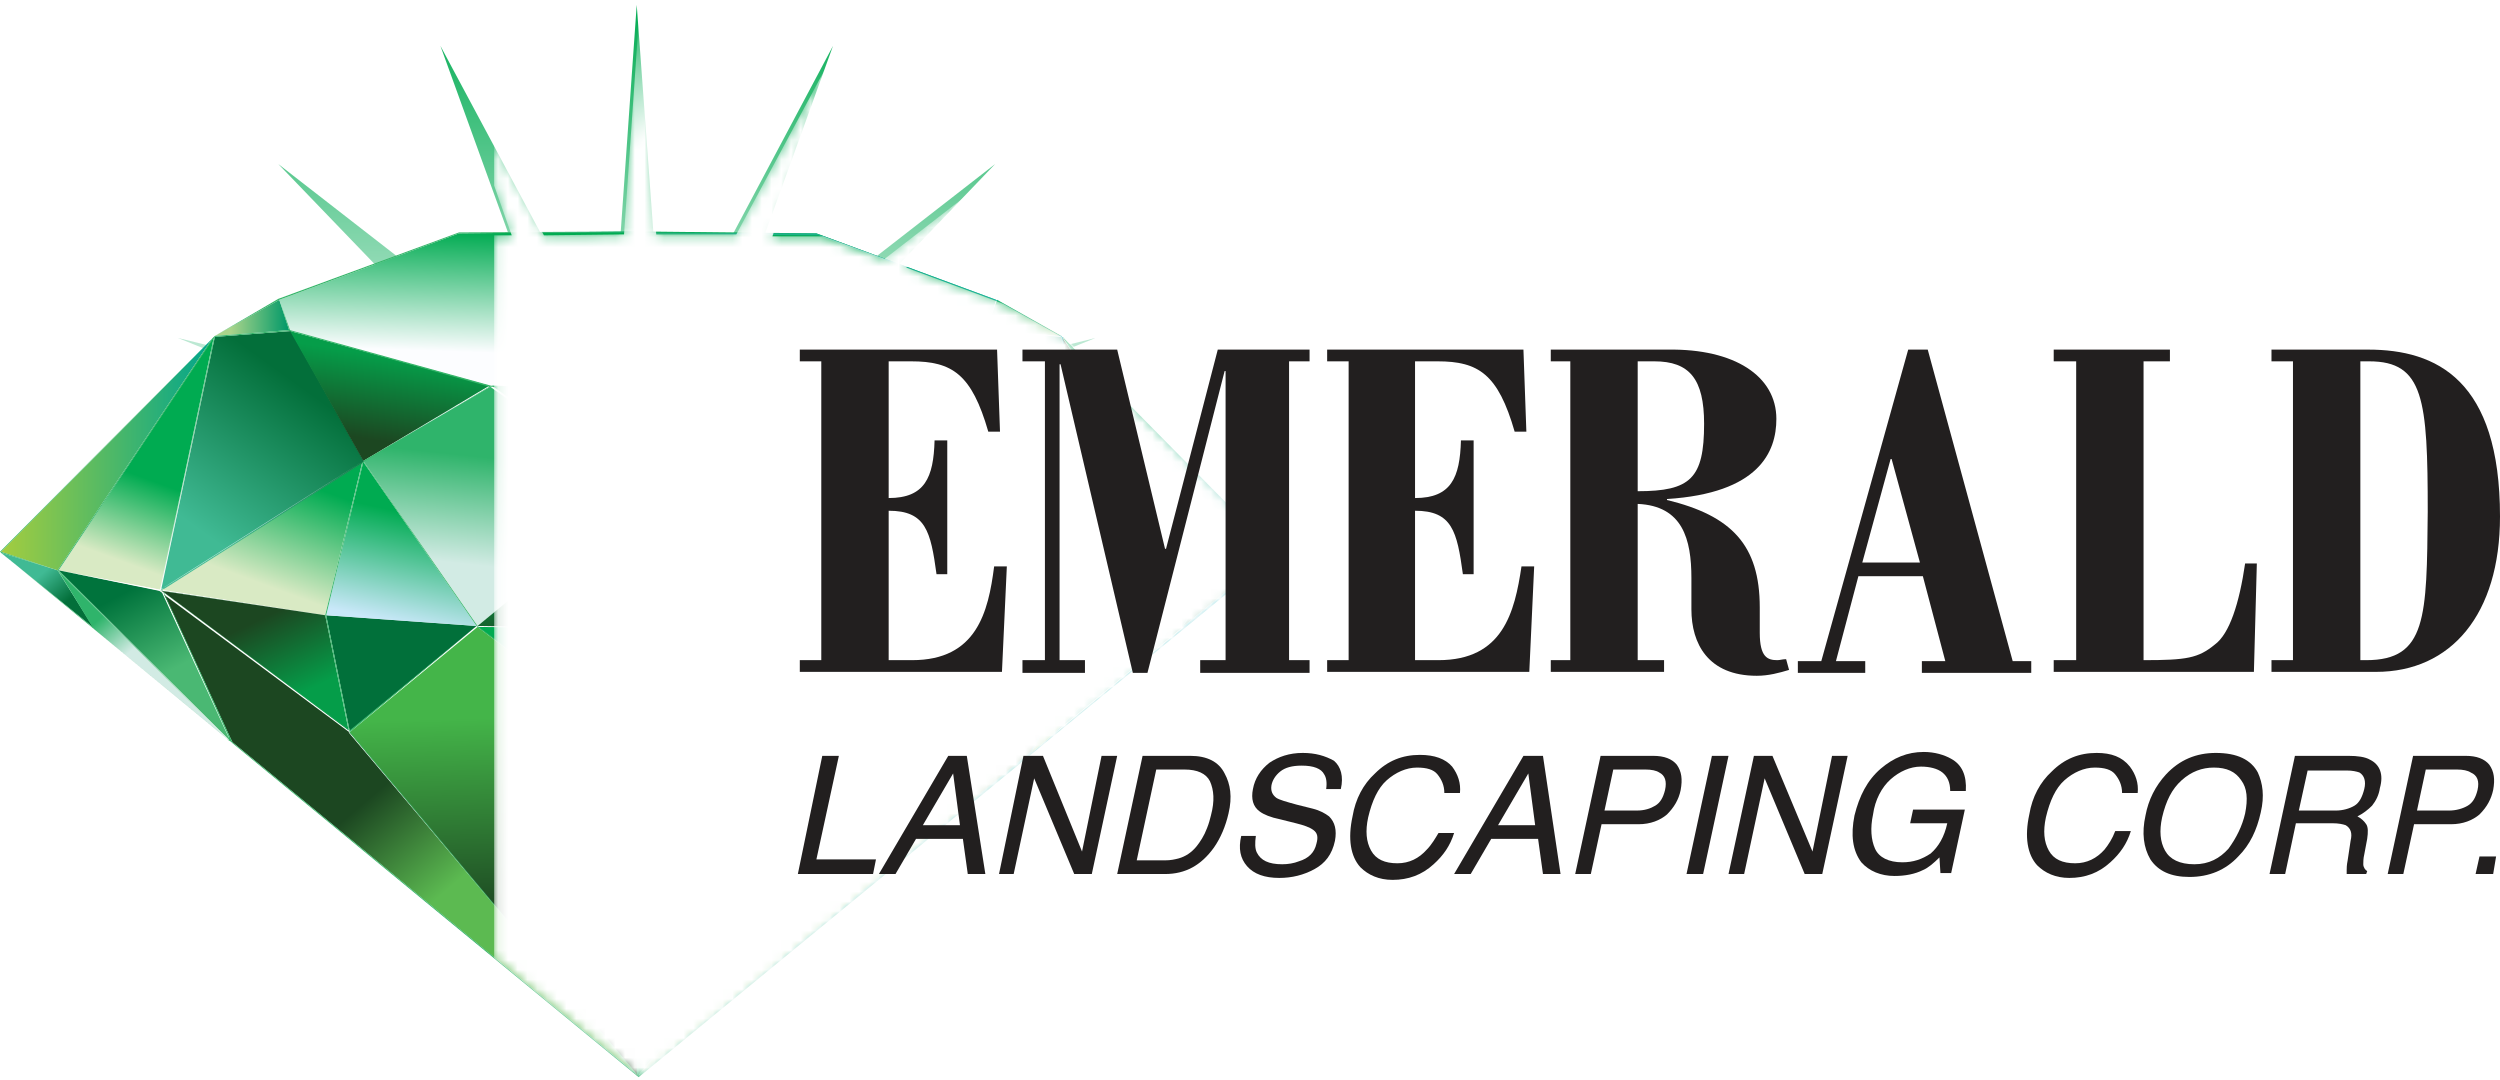 <svg xmlns="http://www.w3.org/2000/svg" xmlns:xlink="http://www.w3.org/1999/xlink" id="Layer_1" x="0px" y="0px" viewBox="0 0 256 110.6" style="enable-background:new 0 0 256 110.6;" xml:space="preserve"><style type="text/css">			.st0{clip-path:url(#SVGID_00000093147187741285664160000017728053373265356974_);fill:url(#SVGID_00000146469363458502139990000013953016964729210756_);}	.st1{fill:#048D45;}	.st2{fill:#036434;}			.st3{clip-path:url(#SVGID_00000112609317431883748890000007265052695092071087_);fill:url(#SVGID_00000021079093780530310210000006445986720957961400_);}			.st4{clip-path:url(#SVGID_00000119108126512718502020000003137970651527705773_);fill:url(#SVGID_00000131329432499739434140000002528167127285547175_);}			.st5{clip-path:url(#SVGID_00000033358189487564784300000004476422483843982486_);fill:url(#SVGID_00000070077525655985411960000000255102773072332440_);}			.st6{clip-path:url(#SVGID_00000120542882996057538850000013484938799517153179_);fill:url(#SVGID_00000044871231174238490960000009356634763479956883_);}			.st7{clip-path:url(#SVGID_00000095304297596617731060000008098039750338469280_);fill:url(#SVGID_00000124127834231067022300000016384299579749049752_);}	.st8{fill:#00A58C;}			.st9{clip-path:url(#SVGID_00000029729609769345354020000004154018704256018865_);fill:url(#SVGID_00000017504074196136793670000007845646471141558692_);}			.st10{clip-path:url(#SVGID_00000067195921994839521030000005105939141163287428_);fill:url(#SVGID_00000029031825971015015410000010689786426893792392_);}			.st11{clip-path:url(#SVGID_00000098199751949947564610000006133885919676513983_);fill:url(#SVGID_00000118381320826780785100000002776074566314809791_);}			.st12{clip-path:url(#SVGID_00000122680800818745560510000007548449543898582448_);fill:url(#SVGID_00000062870920336299090150000000583535681328807841_);}			.st13{clip-path:url(#SVGID_00000106861677685903569380000007266877467063382964_);fill:url(#SVGID_00000160872560540801436410000018442664205436905363_);}			.st14{clip-path:url(#SVGID_00000094589188300988305970000017677426987132231810_);fill:url(#SVGID_00000163065800631086952890000004051425613436817536_);}			.st15{clip-path:url(#SVGID_00000036932361868501367410000012671578637980300732_);fill:url(#SVGID_00000047762505497639789070000010163354133864081293_);}	.st16{fill:#01703A;}			.st17{clip-path:url(#SVGID_00000025417918400798688150000009396314144672610231_);fill:url(#SVGID_00000125578972793207760970000009717049928919453364_);}			.st18{clip-path:url(#SVGID_00000089532080413482927410000011751173011063519403_);fill:url(#SVGID_00000179647539740692915010000010675709715300958876_);}			.st19{clip-path:url(#SVGID_00000119819508932455468380000014210271863177871534_);fill:url(#SVGID_00000073717721330313406460000007156276293196024996_);}			.st20{clip-path:url(#SVGID_00000078015545706336620710000010705611906202696874_);fill:url(#SVGID_00000080176355169223459970000011329164671829025214_);}			.st21{clip-path:url(#SVGID_00000150072092229236094760000015544645041180324759_);fill:url(#SVGID_00000013905009742105786740000007977366010377505716_);}			.st22{clip-path:url(#SVGID_00000176042001291184967840000015065139333450994607_);fill:url(#SVGID_00000170272781446080091400000016370374036128235157_);}			.st23{clip-path:url(#SVGID_00000096769320334867652500000013348344182416793754_);fill:url(#SVGID_00000034774516931386766330000017263777856093904824_);}			.st24{clip-path:url(#SVGID_00000026127750446004238870000001622854143743181718_);fill:url(#SVGID_00000104677401615710260550000016187801628032858793_);}			.st25{clip-path:url(#SVGID_00000103984017679877948590000014789226939279565440_);fill:url(#SVGID_00000155135099526490174250000004562907837601848238_);}			.st26{clip-path:url(#SVGID_00000179640188011425443580000002377370604113326222_);fill:url(#SVGID_00000035503140005069127980000014590367057494640526_);}			.st27{clip-path:url(#SVGID_00000021082795551086815910000011316555968483745197_);fill:url(#SVGID_00000080903723159040641760000017424483152586596000_);}			.st28{clip-path:url(#SVGID_00000048465896259683161020000002017384807064206998_);fill:url(#SVGID_00000072265190627172109810000016388423340082094770_);}			.st29{clip-path:url(#SVGID_00000018226853688510638670000006367371579585128586_);fill:url(#SVGID_00000163767205679530332320000006339559940953835654_);}			.st30{clip-path:url(#SVGID_00000047031290913645260450000013284790761905526685_);fill:url(#SVGID_00000139281207139997979690000005854528878850635703_);}			.st31{clip-path:url(#SVGID_00000049214883345679761460000013318957159865379517_);fill:url(#SVGID_00000141418791376358329800000007204312955830738615_);}			.st32{clip-path:url(#SVGID_00000093146885912280245020000013073805095488258971_);fill:url(#SVGID_00000061466443446717800520000001779809223516681392_);}			.st33{clip-path:url(#SVGID_00000071542051230306846810000010080810507198633377_);fill:url(#SVGID_00000085967334167833643840000003656095059461905307_);}	.st34{fill:#FFFFFF;}			.st35{clip-path:url(#SVGID_00000135650501817945919460000003321330130992610212_);fill:url(#SVGID_00000067938683585552557520000014355839952648494726_);}	.st36{fill:#01592E;}			.st37{clip-path:url(#SVGID_00000098183882986137141450000009234293981522577809_);fill:url(#SVGID_00000155846844741737119550000004812096744952827797_);}			.st38{clip-path:url(#SVGID_00000087387477578416206520000001802802850307119038_);fill:url(#SVGID_00000139293526413332753770000004222462485016216249_);}			.st39{clip-path:url(#SVGID_00000026878222352163657500000006016929523423857556_);fill:url(#SVGID_00000034089030301558001450000014550750908673251240_);}			.st40{clip-path:url(#SVGID_00000016033600436454235670000018396399453030304900_);fill:url(#SVGID_00000154421470477015747960000000149393238730078128_);}	.st41{filter:url(#Adobe_OpacityMaskFilter);}			.st42{clip-path:url(#SVGID_00000176025488562429663520000014543126317265389233_);fill:url(#SVGID_00000057141243275488302090000018077451271380192650_);}			.st43{clip-path:url(#SVGID_00000176025488562429663520000014543126317265389233_);mask:url(#SVGID_00000164497214681061516440000011945455020606449553_);fill:url(#SVGID_00000163043926134835855950000006201271674323609238_);}	.st44{fill:#221F1F;}</style><g>	<g>		<g>			<defs>				<polygon id="SVGID_1_" points="65.2,0.5 67.9,37.4 85.3,4.7 72.7,39.5 101.9,16.8 76.3,43.5 112.2,34.6 77.9,48.5 77.3,53.8      74.7,58.4 70.4,61.5 65.2,62.6 60,61.5 55.7,58.4 53.1,53.8 52.5,48.5 18.2,34.6 54.2,43.5 28.5,16.8 57.7,39.5 45.1,4.7      62.6,37.4     "></polygon>			</defs>			<clipPath id="SVGID_00000116934036151523461980000015830074399359603109_">				<use xlink:href="#SVGID_1_" style="overflow:visible;"></use>			</clipPath>							<linearGradient id="SVGID_00000100346237091579651150000005328562870022576521_" gradientUnits="userSpaceOnUse" x1="-266.323" y1="394.945" x2="-265.341" y2="394.945" gradientTransform="matrix(0 -63.288 -63.288 0 25060.606 -16792.535)">				<stop offset="0" style="stop-color:#FCFDFF"></stop>				<stop offset="0.248" style="stop-color:#FCFDFF"></stop>				<stop offset="1" style="stop-color:#00AB51"></stop>			</linearGradient>							<rect x="18.2" y="0.5" style="clip-path:url(#SVGID_00000116934036151523461980000015830074399359603109_);fill:url(#SVGID_00000100346237091579651150000005328562870022576521_);" width="93.9" height="62.1"></rect>		</g>		<g>			<path class="st1" d="M16.7,60.6C16.7,60.6,16.7,60.6,16.7,60.6L16.7,60.6l19,14.2L16.7,60.6L16.7,60.6z"></path>			<polygon class="st2" points="97.3,63 97.2,63 97.3,63    "></polygon>		</g>		<g>			<defs>				<polygon id="SVGID_00000098933469087975152640000016914863474777135520_" points="65.5,64.5 65.5,64.5 65.5,64.5 65.5,64.5      65.4,64.5 65.4,76.5 81.6,64.2     "></polygon>			</defs>			<clipPath id="SVGID_00000090258260954759134200000004868039064542714256_">				<use xlink:href="#SVGID_00000098933469087975152640000016914863474777135520_" style="overflow:visible;"></use>			</clipPath>							<linearGradient id="SVGID_00000160152920279656419110000001362168640943439039_" gradientUnits="userSpaceOnUse" x1="-270.517" y1="395.895" x2="-269.536" y2="395.895" gradientTransform="matrix(-3.134 12.537 12.537 3.134 -5735.826 2213.399)">				<stop offset="0" style="stop-color:#059D49"></stop>				<stop offset="1" style="stop-color:#1C4721"></stop>			</linearGradient>							<polygon style="clip-path:url(#SVGID_00000090258260954759134200000004868039064542714256_);fill:url(#SVGID_00000160152920279656419110000001362168640943439039_);" points="    84.5,64.9 80.6,80.3 62.5,75.7 66.3,60.4    "></polygon>		</g>		<g>			<defs>				<polygon id="SVGID_00000095334604043673185840000007482433501472541366_" points="80.5,39.5 93.4,47.2 100.9,33.9     "></polygon>			</defs>			<clipPath id="SVGID_00000012468915751718892320000007026891482621412791_">				<use xlink:href="#SVGID_00000095334604043673185840000007482433501472541366_" style="overflow:visible;"></use>			</clipPath>							<linearGradient id="SVGID_00000114781687837242184550000001761591052363757740_" gradientUnits="userSpaceOnUse" x1="-272.451" y1="398.892" x2="-271.469" y2="398.892" gradientTransform="matrix(1.478 6.798 6.798 -1.478 -2219.038 2479.302)">				<stop offset="0" style="stop-color:#00B18F"></stop>				<stop offset="0.406" style="stop-color:#00B18F"></stop>				<stop offset="0.989" style="stop-color:#72CCDB"></stop>				<stop offset="1" style="stop-color:#72CCDB"></stop>			</linearGradient>							<polygon style="clip-path:url(#SVGID_00000012468915751718892320000007026891482621412791_);fill:url(#SVGID_00000114781687837242184550000001761591052363757740_);" points="    100,29.6 103.7,46.6 81.4,51.4 77.7,34.5    "></polygon>		</g>		<g>			<defs>				<polygon id="SVGID_00000181766881220531971630000015013264788112365237_" points="65.4,50.5 81.6,64.1 93.4,47.2 80.5,39.6      80.5,39.6     "></polygon>			</defs>			<clipPath id="SVGID_00000032643071137656233950000004484806192647209140_">				<use xlink:href="#SVGID_00000181766881220531971630000015013264788112365237_" style="overflow:visible;"></use>			</clipPath>							<linearGradient id="SVGID_00000179613590070825822260000007243350271567883141_" gradientUnits="userSpaceOnUse" x1="-268.984" y1="396.485" x2="-268.001" y2="396.485" gradientTransform="matrix(3.067 19.43 19.43 -3.067 -6801.396 6479.27)">				<stop offset="0" style="stop-color:#32B678"></stop>				<stop offset="0.236" style="stop-color:#32B678"></stop>				<stop offset="1" style="stop-color:#D2EBE4"></stop>			</linearGradient>							<polygon style="clip-path:url(#SVGID_00000032643071137656233950000004484806192647209140_);fill:url(#SVGID_00000179613590070825822260000007243350271567883141_);" points="    92.7,35.3 97.2,63.5 66.1,68.4 61.7,40.2    "></polygon>		</g>		<g>			<defs>				<polygon id="SVGID_00000109730004548965704210000017666711608385337007_" points="81.7,64.1 97.2,63 97.2,63 93.5,47.3      93.5,47.3 93.5,47.3     "></polygon>			</defs>			<clipPath id="SVGID_00000170279269885510217930000017094662338534460851_">				<use xlink:href="#SVGID_00000109730004548965704210000017666711608385337007_" style="overflow:visible;"></use>			</clipPath>							<linearGradient id="SVGID_00000005232042288374874360000010421312031855903880_" gradientUnits="userSpaceOnUse" x1="-270.791" y1="398.689" x2="-269.809" y2="398.689" gradientTransform="matrix(2.764 8.811 8.811 -2.764 -2675.848 3540.788)">				<stop offset="0" style="stop-color:#56B95F"></stop>				<stop offset="0.224" style="stop-color:#56B95F"></stop>				<stop offset="1" style="stop-color:#009968"></stop>			</linearGradient>							<polygon style="clip-path:url(#SVGID_00000170279269885510217930000017094662338534460851_);fill:url(#SVGID_00000005232042288374874360000010421312031855903880_);" points="    95.8,42.8 102,62.6 83.1,68.5 76.9,48.8    "></polygon>		</g>		<g>			<defs>				<polyline id="SVGID_00000047740207456038782140000014765937051143162262_" points="28.6,30.7 22,34.4 29.6,33.8 28.6,30.7      28.6,30.7     "></polyline>			</defs>			<clipPath id="SVGID_00000076576426943523224240000006947872388749369503_">				<use xlink:href="#SVGID_00000047740207456038782140000014765937051143162262_" style="overflow:visible;"></use>			</clipPath>							<linearGradient id="SVGID_00000132081382078148757580000017968992868332920758_" gradientUnits="userSpaceOnUse" x1="-264.546" y1="400.624" x2="-263.564" y2="400.624" gradientTransform="matrix(7.776 0 0 -7.776 2079.029 3147.753)">				<stop offset="0" style="stop-color:#A9D48B"></stop>				<stop offset="0.224" style="stop-color:#A9D48B"></stop>				<stop offset="1" style="stop-color:#009968"></stop>			</linearGradient>							<rect x="22" y="30.7" style="clip-path:url(#SVGID_00000076576426943523224240000006947872388749369503_);fill:url(#SVGID_00000132081382078148757580000017968992868332920758_);" width="7.6" height="3.7"></rect>		</g>		<g>			<polygon class="st8" points="21.9,34.5 21.9,34.5 21.9,34.5    "></polygon>		</g>		<g>			<defs>				<path id="SVGID_00000119080498948326443410000005525620369649007273_" d="M114.3,60.3C114.3,60.3,114.3,60.3,114.3,60.3     L114.3,60.3l10.4-1.9l0,0l-15.9-23.8L114.3,60.3z"></path>			</defs>			<clipPath id="SVGID_00000069374653476125863230000004606488542992344221_">				<use xlink:href="#SVGID_00000119080498948326443410000005525620369649007273_" style="overflow:visible;"></use>			</clipPath>							<linearGradient id="SVGID_00000155142185025406080920000013238125734264976017_" gradientUnits="userSpaceOnUse" x1="-265.44" y1="393.464" x2="-264.458" y2="393.464" gradientTransform="matrix(-8.465 -18.314 -18.314 8.465 5079.184 -8136.532)">				<stop offset="0" style="stop-color:#059D49"></stop>				<stop offset="1" style="stop-color:#1C4721"></stop>			</linearGradient>							<polygon style="clip-path:url(#SVGID_00000069374653476125863230000004606488542992344221_);fill:url(#SVGID_00000155142185025406080920000013238125734264976017_);" points="    111.5,66.5 98.9,39.1 121.9,28.5 134.5,55.8    "></polygon>		</g>		<g>			<defs>				<polygon id="SVGID_00000140732438719239748250000018277751116380579201_" points="47,23.9 28.6,30.7 29.7,33.8 50.3,39.5      65.3,39.8 80.4,39.5 101,33.8 102,30.7 83.6,23.9 65.3,23.7     "></polygon>			</defs>			<clipPath id="SVGID_00000075155241750850298680000015971934317050329269_">				<use xlink:href="#SVGID_00000140732438719239748250000018277751116380579201_" style="overflow:visible;"></use>			</clipPath>							<linearGradient id="SVGID_00000098219415618313033460000008801367709179969973_" gradientUnits="userSpaceOnUse" x1="-269.547" y1="396.271" x2="-268.565" y2="396.271" gradientTransform="matrix(-0.522 16.716 16.716 0.522 -6699.445 4323.129)">				<stop offset="0" style="stop-color:#00AB51"></stop>				<stop offset="0.751" style="stop-color:#FCFDFF"></stop>				<stop offset="1" style="stop-color:#FCFDFF"></stop>			</linearGradient>							<polygon style="clip-path:url(#SVGID_00000075155241750850298680000015971934317050329269_);fill:url(#SVGID_00000098219415618313033460000008801367709179969973_);" points="    102.5,23.8 102,42.1 28.1,39.8 28.7,21.4    "></polygon>		</g>		<g>			<defs>				<polygon id="SVGID_00000130619514277823242290000013326331306065527701_" points="101,33.8 108.7,34.4 102.1,30.7 102.1,30.7          "></polygon>			</defs>			<clipPath id="SVGID_00000134928667239977571890000018229959018067370129_">				<use xlink:href="#SVGID_00000130619514277823242290000013326331306065527701_" style="overflow:visible;"></use>			</clipPath>							<linearGradient id="SVGID_00000100380653680708044870000003935419158008186287_" gradientUnits="userSpaceOnUse" x1="-264.707" y1="400.651" x2="-263.725" y2="400.651" gradientTransform="matrix(7.777 0 0 -7.777 2159.592 3148.361)">				<stop offset="0" style="stop-color:#00AB51"></stop>				<stop offset="1" style="stop-color:#D9EAC4"></stop>			</linearGradient>							<rect x="101" y="30.7" style="clip-path:url(#SVGID_00000134928667239977571890000018229959018067370129_);fill:url(#SVGID_00000100380653680708044870000003935419158008186287_);" width="7.6" height="3.7"></rect>		</g>		<g>			<defs>				<polygon id="SVGID_00000152248637216430911110000004803401818326244492_" points="16.7,60.3 16.5,60.4 16.6,60.4 33.3,63      37.1,47.3     "></polygon>			</defs>			<clipPath id="SVGID_00000051367311688512772560000005279770289451107511_">				<use xlink:href="#SVGID_00000152248637216430911110000004803401818326244492_" style="overflow:visible;"></use>			</clipPath>							<linearGradient id="SVGID_00000166656112625388551790000011197731892190096789_" gradientUnits="userSpaceOnUse" x1="-271.075" y1="395.495" x2="-270.093" y2="395.495" gradientTransform="matrix(-3.922 10.612 10.612 3.922 -5231.01 1374.265)">				<stop offset="0" style="stop-color:#00AB51"></stop>				<stop offset="1" style="stop-color:#D9EAC4"></stop>			</linearGradient>							<polygon style="clip-path:url(#SVGID_00000051367311688512772560000005279770289451107511_);fill:url(#SVGID_00000166656112625388551790000011197731892190096789_);" points="    42.2,49.2 34.6,69.7 11.4,61.1 19,40.6    "></polygon>		</g>		<g>			<defs>				<polygon id="SVGID_00000081633397455304105620000007419752985999265163_" points="6,58.4 16.4,60.4 16.4,60.3 21.9,34.5      21.9,34.5     "></polygon>			</defs>			<clipPath id="SVGID_00000183229910782513340680000015169579485788168323_">				<use xlink:href="#SVGID_00000081633397455304105620000007419752985999265163_" style="overflow:visible;"></use>			</clipPath>							<linearGradient id="SVGID_00000020396168855600100380000004588875379299802031_" gradientUnits="userSpaceOnUse" x1="-272.182" y1="395.408" x2="-271.2" y2="395.408" gradientTransform="matrix(-3.103 8.423 8.423 3.103 -4161.637 1114.139)">				<stop offset="0" style="stop-color:#00AB51"></stop>				<stop offset="1" style="stop-color:#D9EAC4"></stop>			</linearGradient>							<polygon style="clip-path:url(#SVGID_00000183229910782513340680000015169579485788168323_);fill:url(#SVGID_00000020396168855600100380000004588875379299802031_);" points="    30.3,37.6 20,65.6 -2.4,57.3 7.9,29.4    "></polygon>		</g>		<g>			<defs>				<path id="SVGID_00000152983888334131590380000011164479663162020532_" d="M22,34.5l-5.5,25.9c0,0,0,0,0,0l0,0l0,0h0l0,0l0.1,0     c0,0,0,0,0,0l0.1-0.1l0.1,0l0,0l20.5-13l-7.5-13.4L22,34.5z"></path>			</defs>			<clipPath id="SVGID_00000085219769608964771780000003783611000474358931_">				<use xlink:href="#SVGID_00000152983888334131590380000011164479663162020532_" style="overflow:visible;"></use>			</clipPath>							<linearGradient id="SVGID_00000067198494086839447500000009077224137499333029_" gradientUnits="userSpaceOnUse" x1="-264.486" y1="395.686" x2="-263.504" y2="395.686" gradientTransform="matrix(10.712 -14.858 -14.858 -10.712 8733.633 363.788)">				<stop offset="0" style="stop-color:#40BA94"></stop>				<stop offset="1" style="stop-color:#036F3A"></stop>			</linearGradient>							<polygon style="clip-path:url(#SVGID_00000085219769608964771780000003783611000474358931_);fill:url(#SVGID_00000067198494086839447500000009077224137499333029_);" points="    3.8,51.3 23.5,24 49.8,42.9 30.1,70.2    "></polygon>		</g>		<g>			<defs>				<path id="SVGID_00000117636534205386741480000007343542785748515969_" d="M16.7,60.6L16.7,60.6C16.7,60.6,16.7,60.6,16.7,60.6     L16.7,60.6l19,14.2L33.3,63c0,0,0,0,0,0l-16.7-2.5l-0.1,0L16.7,60.6z"></path>			</defs>			<clipPath id="SVGID_00000160169042942746472280000002350024270880878229_">				<use xlink:href="#SVGID_00000117636534205386741480000007343542785748515969_" style="overflow:visible;"></use>			</clipPath>							<linearGradient id="SVGID_00000085973613617890772200000015161451762589703568_" gradientUnits="userSpaceOnUse" x1="-263.57" y1="391.352" x2="-262.588" y2="391.352" gradientTransform="matrix(-3.801 -7.948 -7.948 3.801 2136.988 -3510.207)">				<stop offset="0" style="stop-color:#059D49"></stop>				<stop offset="1" style="stop-color:#1C4721"></stop>			</linearGradient>							<polygon style="clip-path:url(#SVGID_00000160169042942746472280000002350024270880878229_);fill:url(#SVGID_00000085973613617890772200000015161451762589703568_);" points="    20.1,82.3 10.9,63.1 32.2,53 41.3,72.1    "></polygon>		</g>		<g>			<polygon class="st16" points="35.9,74.8 48.8,64.1 33.4,63 33.4,63 33.4,63 35.8,74.8    "></polygon>		</g>		<g>			<defs>				<polygon id="SVGID_00000183233839760869103970000007686631654115801778_" points="37.2,47.2 50.1,39.5 50.1,39.5 29.7,33.9          "></polygon>			</defs>			<clipPath id="SVGID_00000071522121738020861970000002613307011383539867_">				<use xlink:href="#SVGID_00000183233839760869103970000007686631654115801778_" style="overflow:visible;"></use>			</clipPath>							<linearGradient id="SVGID_00000064353839440804978290000003098370366048807355_" gradientUnits="userSpaceOnUse" x1="-272.053" y1="396.641" x2="-271.071" y2="396.641" gradientTransform="matrix(-1.382 8.639 8.639 1.382 -3762.155 1838.771)">				<stop offset="0" style="stop-color:#059D49"></stop>				<stop offset="1" style="stop-color:#1C4721"></stop>			</linearGradient>							<polygon style="clip-path:url(#SVGID_00000071522121738020861970000002613307011383539867_);fill:url(#SVGID_00000064353839440804978290000003098370366048807355_);" points="    52.2,34.2 49.6,50.4 27.6,46.9 30.2,30.7    "></polygon>		</g>		<g>			<defs>				<path id="SVGID_00000008126708445165150010000014862347312724192679_" d="M65.4,50.4L65.4,50.4C65.4,50.4,65.4,50.4,65.4,50.4     C65.4,50.4,65.4,50.4,65.4,50.4L65.4,50.4l15-10.9l-14.7,0.3c0,0,0,0,0,0l-0.3,0l-0.3,0c0,0,0,0,0,0l-14.7-0.3h0h0l0,0     L65.4,50.4z"></path>			</defs>			<clipPath id="SVGID_00000014595678820401235130000004929849572727518396_">				<use xlink:href="#SVGID_00000008126708445165150010000014862347312724192679_" style="overflow:visible;"></use>			</clipPath>							<linearGradient id="SVGID_00000041976091365853866910000001094130917421114028_" gradientUnits="userSpaceOnUse" x1="-271.903" y1="397.127" x2="-270.921" y2="397.127" gradientTransform="matrix(-0.518 8.811 8.811 0.518 -3574.374 2228.959)">				<stop offset="0" style="stop-color:#00AB51"></stop>				<stop offset="1" style="stop-color:#D9EAC4"></stop>			</linearGradient>							<polygon style="clip-path:url(#SVGID_00000014595678820401235130000004929849572727518396_);fill:url(#SVGID_00000041976091365853866910000001094130917421114028_);" points="    81,39.6 80.2,52.2 49.6,50.4 50.3,37.8    "></polygon>		</g>		<g>			<defs>				<polyline id="SVGID_00000131345816549169694360000000866476186555975577_" points="50.2,39.6 37.2,47.2 48.9,64.1 65.3,50.5      50.2,39.6 50.2,39.6     "></polyline>			</defs>			<clipPath id="SVGID_00000149343226628252949450000017508722815720047292_">				<use xlink:href="#SVGID_00000131345816549169694360000000866476186555975577_" style="overflow:visible;"></use>			</clipPath>							<linearGradient id="SVGID_00000167384641710355119710000018244073712744461457_" gradientUnits="userSpaceOnUse" x1="-269.997" y1="396.221" x2="-269.015" y2="396.221" gradientTransform="matrix(-1.555 14.687 14.687 1.555 -6186.862 3392.99)">				<stop offset="0" style="stop-color:#2FB46B"></stop>				<stop offset="0.236" style="stop-color:#2FB46B"></stop>				<stop offset="1" style="stop-color:#D2EBE4"></stop>			</linearGradient>							<polygon style="clip-path:url(#SVGID_00000149343226628252949450000017508722815720047292_);fill:url(#SVGID_00000167384641710355119710000018244073712744461457_);" points="    67.9,39.9 65,67 34.7,63.8 37.5,36.6    "></polygon>		</g>		<g>			<defs>				<polygon id="SVGID_00000171713170331691221240000008859168390542373009_" points="37.2,47.3 37.2,47.3 33.4,63 33.4,63      48.8,64.1 37.2,47.3     "></polygon>			</defs>			<clipPath id="SVGID_00000113346817806605033350000018225769617621144710_">				<use xlink:href="#SVGID_00000171713170331691221240000008859168390542373009_" style="overflow:visible;"></use>			</clipPath>							<linearGradient id="SVGID_00000157994517803025249420000005837094611025710232_" gradientUnits="userSpaceOnUse" x1="-270.949" y1="395.916" x2="-269.967" y2="395.916" gradientTransform="matrix(-2.438 11.145 11.145 2.438 -5031.094 2107.116)">				<stop offset="0" style="stop-color:#00AB51"></stop>				<stop offset="1" style="stop-color:#C9E8F9"></stop>			</linearGradient>							<polygon style="clip-path:url(#SVGID_00000113346817806605033350000018225769617621144710_);fill:url(#SVGID_00000157994517803025249420000005837094611025710232_);" points="    52.3,48 48.1,67.3 29.9,63.3 34.1,44.1    "></polygon>		</g>		<g>			<defs>				<polygon id="SVGID_00000070078315957869778770000010884224630791400856_" points="65.4,64.4 81.6,64.1 65.4,50.5     "></polygon>			</defs>			<clipPath id="SVGID_00000059280573251789890690000002267386357996713613_">				<use xlink:href="#SVGID_00000070078315957869778770000010884224630791400856_" style="overflow:visible;"></use>			</clipPath>							<linearGradient id="SVGID_00000091736971905603638180000011670307464608657575_" gradientUnits="userSpaceOnUse" x1="-271.269" y1="394.969" x2="-270.287" y2="394.969" gradientTransform="matrix(-4.897 9.581 9.581 4.897 -5038.945 721.813)">				<stop offset="0" style="stop-color:#00AB51"></stop>				<stop offset="1" style="stop-color:#D9EAC4"></stop>			</linearGradient>							<polygon style="clip-path:url(#SVGID_00000059280573251789890690000002267386357996713613_);fill:url(#SVGID_00000091736971905603638180000011670307464608657575_);" points="    87.2,53.4 78.2,71 59.8,61.5 68.7,43.9    "></polygon>		</g>		<g>			<defs>				<path id="SVGID_00000121991383367226306850000001739311913213488261_" d="M124.7,58.4L124.7,58.4     C124.7,58.4,124.8,58.4,124.7,58.4l-3.6,5.8l9.3-7.6L124.7,58.4z"></path>			</defs>			<clipPath id="SVGID_00000056413299856198226860000004248124845486413698_">				<use xlink:href="#SVGID_00000121991383367226306850000001739311913213488261_" style="overflow:visible;"></use>			</clipPath>							<linearGradient id="SVGID_00000005265339043322277180000003636630252612220093_" gradientUnits="userSpaceOnUse" x1="-276.293" y1="393.028" x2="-275.311" y2="393.028" gradientTransform="matrix(-2.808 3.842 3.842 2.808 -2158.305 15.892)">				<stop offset="0" style="stop-color:#40BA94"></stop>				<stop offset="1" style="stop-color:#036F3A"></stop>			</linearGradient>							<polygon style="clip-path:url(#SVGID_00000056413299856198226860000004248124845486413698_);fill:url(#SVGID_00000005265339043322277180000003636630252612220093_);" points="    134.1,59.3 127.2,68.7 117.5,61.6 124.4,52.2    "></polygon>		</g>		<g>			<defs>				<polygon id="SVGID_00000060007529625812029950000014803163889209988749_" points="48.9,64.1 49,64.1 65.3,64.4 65.3,64.4      65.4,50.5     "></polygon>			</defs>			<clipPath id="SVGID_00000062903174990215628120000011232630090314452383_">				<use xlink:href="#SVGID_00000060007529625812029950000014803163889209988749_" style="overflow:visible;"></use>			</clipPath>							<linearGradient id="SVGID_00000160895383605832448630000008589558900787920828_" gradientUnits="userSpaceOnUse" x1="-272.084" y1="399.159" x2="-271.102" y2="399.159" gradientTransform="matrix(1.847 6.926 6.926 -1.847 -2205.244 2678.918)">				<stop offset="0" style="stop-color:#059D49"></stop>				<stop offset="1" style="stop-color:#1C4721"></stop>			</linearGradient>							<polygon style="clip-path:url(#SVGID_00000062903174990215628120000011232630090314452383_);fill:url(#SVGID_00000160895383605832448630000008589558900787920828_);" points="    64.3,46.4 68.8,63.5 50,68.5 45.5,51.4    "></polygon>		</g>		<g>			<defs>				<path id="SVGID_00000094588158208641095100000007750732179463644048_" d="M65.3,76.5L65.3,76.5l0-12.1h0l-0.2,0l0,0c0,0,0,0,0,0     L49,64.2l-0.1,0L65.3,76.5z"></path>			</defs>			<clipPath id="SVGID_00000129187475158023238220000011853867164117884558_">				<use xlink:href="#SVGID_00000094588158208641095100000007750732179463644048_" style="overflow:visible;"></use>			</clipPath>							<linearGradient id="SVGID_00000081628886684145471160000015729668080767633553_" gradientUnits="userSpaceOnUse" x1="-271.753" y1="398.115" x2="-270.771" y2="398.115" gradientTransform="matrix(1.33 8.275 8.275 -1.33 -2876.596 2843.788)">				<stop offset="0" style="stop-color:#00AB51"></stop>				<stop offset="1" style="stop-color:#D9EAC4"></stop>			</linearGradient>							<polygon style="clip-path:url(#SVGID_00000129187475158023238220000011853867164117884558_);fill:url(#SVGID_00000081628886684145471160000015729668080767633553_);" points="    64.9,61.6 67.3,76.2 49.4,79.1 47,64.5    "></polygon>		</g>		<g>			<defs>				<polygon id="SVGID_00000012453523309313720440000012553853028916219066_" points="114.2,60.4 114.2,60.5 105.6,77.1 107.3,75.7      124.6,58.4     "></polygon>			</defs>			<clipPath id="SVGID_00000178892197564749388620000013781637274008713874_">				<use xlink:href="#SVGID_00000012453523309313720440000012553853028916219066_" style="overflow:visible;"></use>			</clipPath>							<linearGradient id="SVGID_00000167368755294625506220000016164932605822839472_" gradientUnits="userSpaceOnUse" x1="-262.765" y1="396.205" x2="-261.783" y2="396.205" gradientTransform="matrix(6.354 -8.423 -8.423 -6.354 5119.561 374.799)">				<stop offset="0" style="stop-color:#5CBA51"></stop>				<stop offset="0.139" style="stop-color:#5CBA51"></stop>				<stop offset="1" style="stop-color:#1C4721"></stop>			</linearGradient>							<polygon style="clip-path:url(#SVGID_00000178892197564749388620000013781637274008713874_);fill:url(#SVGID_00000167368755294625506220000016164932605822839472_);" points="    96.6,70.3 112.5,49.3 133.5,65.2 117.7,86.2    "></polygon>		</g>		<g>			<defs>				<polygon id="SVGID_00000055674688287661780050000006731941482885099664_" points="124.7,58.4 130.5,56.5 108.8,34.5     "></polygon>			</defs>			<clipPath id="SVGID_00000139280639689001728250000017487396346572311457_">				<use xlink:href="#SVGID_00000055674688287661780050000006731941482885099664_" style="overflow:visible;"></use>			</clipPath>							<linearGradient id="SVGID_00000044877938925859916930000014599478941051813274_" gradientUnits="userSpaceOnUse" x1="-266.199" y1="397.148" x2="-265.217" y2="397.148" gradientTransform="matrix(22.164 0 0 -22.164 6008.917 8848.993)">				<stop offset="0" style="stop-color:#00AB51"></stop>				<stop offset="1" style="stop-color:#C9E8F9"></stop>			</linearGradient>							<rect x="108.8" y="34.5" style="clip-path:url(#SVGID_00000139280639689001728250000017487396346572311457_);fill:url(#SVGID_00000044877938925859916930000014599478941051813274_);" width="21.8" height="23.8"></rect>		</g>		<g>			<defs>				<path id="SVGID_00000114054218962546833480000015414115890612144028_" d="M35.9,74.9L35.9,74.9C35.9,74.9,35.9,74.9,35.9,74.9     C35.9,74.9,35.9,75,35.9,74.9C35.9,75,35.9,75,35.9,74.9L35.9,74.9L35.8,75l29.5,35.2l0-33.6c0,0,0,0,0,0l0,0l0,0c0,0,0,0,0,0     c0,0,0,0,0,0c0,0,0,0,0,0l0,0L48.9,64.2c0,0,0,0,0,0L35.9,74.9z"></path>			</defs>			<clipPath id="SVGID_00000090983577703591474290000001875661946080400825_">				<use xlink:href="#SVGID_00000114054218962546833480000015414115890612144028_" style="overflow:visible;"></use>			</clipPath>							<linearGradient id="SVGID_00000080922916615817312980000014036527581050443692_" gradientUnits="userSpaceOnUse" x1="-269.046" y1="396.178" x2="-268.064" y2="396.178" gradientTransform="matrix(0.598 20.553 20.553 -0.598 -7931.606 5840.106)">				<stop offset="0" style="stop-color:#44B549"></stop>				<stop offset="1" style="stop-color:#1C4721"></stop>			</linearGradient>							<polygon style="clip-path:url(#SVGID_00000090983577703591474290000001875661946080400825_);fill:url(#SVGID_00000080922916615817312980000014036527581050443692_);" points="    65.3,63.3 66.7,110.1 35.8,111 34.4,64.2    "></polygon>		</g>		<g>			<defs>				<polygon id="SVGID_00000020358088272511984440000013418271276815435708_" points="107.7,75.3 121,64.3 124.7,58.4     "></polygon>			</defs>			<clipPath id="SVGID_00000109742855049967659460000014530401876075765138_">				<use xlink:href="#SVGID_00000020358088272511984440000013418271276815435708_" style="overflow:visible;"></use>			</clipPath>							<linearGradient id="SVGID_00000000900766180378407680000012277758823864775848_" gradientUnits="userSpaceOnUse" x1="-265.993" y1="397.688" x2="-265.01" y2="397.688" gradientTransform="matrix(17.3 0 0 -17.3 4709.394 6946.912)">				<stop offset="0" style="stop-color:#40BA94"></stop>				<stop offset="0.6" style="stop-color:#40BA94"></stop>				<stop offset="1" style="stop-color:#036F3A"></stop>			</linearGradient>							<rect x="107.7" y="58.4" style="clip-path:url(#SVGID_00000109742855049967659460000014530401876075765138_);fill:url(#SVGID_00000000900766180378407680000012277758823864775848_);" width="17" height="16.9"></rect>		</g>		<g>			<defs>				<polygon id="SVGID_00000120530626277473931300000011846004977120875155_" points="9.6,64.3 5.9,58.4 0.1,56.6     "></polygon>			</defs>			<clipPath id="SVGID_00000151502732968222499070000007589168651237996679_">				<use xlink:href="#SVGID_00000120530626277473931300000011846004977120875155_" style="overflow:visible;"></use>			</clipPath>							<linearGradient id="SVGID_00000070818427587173501680000012976635483549342356_" gradientUnits="userSpaceOnUse" x1="-271.967" y1="406.092" x2="-270.986" y2="406.092" gradientTransform="matrix(2.567 2.916 2.916 -2.567 -482.2 1894.638)">				<stop offset="0" style="stop-color:#40BA94"></stop>				<stop offset="1" style="stop-color:#036F3A"></stop>			</linearGradient>							<polygon style="clip-path:url(#SVGID_00000151502732968222499070000007589168651237996679_);fill:url(#SVGID_00000070818427587173501680000012976635483549342356_);" points="    5.4,51.9 13.4,61 4.2,69 -3.7,60    "></polygon>		</g>		<g>			<defs>				<polygon id="SVGID_00000028326345846827859520000007290032644796691085_" points="0.1,56.5 5.9,58.4 21.7,34.7     "></polygon>			</defs>			<clipPath id="SVGID_00000170242709775713374610000014075005779923498673_">				<use xlink:href="#SVGID_00000028326345846827859520000007290032644796691085_" style="overflow:visible;"></use>			</clipPath>							<linearGradient id="SVGID_00000101799559037545160760000009466671377902412453_" gradientUnits="userSpaceOnUse" x1="-266.117" y1="397.144" x2="-265.135" y2="397.144" gradientTransform="matrix(22.049 0 0 -22.049 5867.706 8803.211)">				<stop offset="0" style="stop-color:#A4CD3F"></stop>				<stop offset="1" style="stop-color:#00A58C"></stop>			</linearGradient>							<rect x="0.1" y="34.7" style="clip-path:url(#SVGID_00000170242709775713374610000014075005779923498673_);fill:url(#SVGID_00000101799559037545160760000009466671377902412453_);" width="21.6" height="23.7"></rect>		</g>		<g>			<defs>				<path id="SVGID_00000028297360686840386150000011198982331026043024_" d="M9.6,64.4C9.7,64.4,9.6,64.4,9.6,64.4l13.6,11.2     L6,58.5L9.6,64.4z"></path>			</defs>			<clipPath id="SVGID_00000097469530557065817370000005487924266080290997_">				<use xlink:href="#SVGID_00000028297360686840386150000011198982331026043024_" style="overflow:visible;"></use>			</clipPath>							<linearGradient id="SVGID_00000134249626147741374560000005307639691555624624_" gradientUnits="userSpaceOnUse" x1="-270.236" y1="402.312" x2="-269.254" y2="402.312" gradientTransform="matrix(3.917 4.701 4.701 -3.917 -822.687 2907.853)">				<stop offset="0" style="stop-color:#2FB46B"></stop>				<stop offset="0.236" style="stop-color:#2FB46B"></stop>				<stop offset="1" style="stop-color:#D2EBE4"></stop>			</linearGradient>							<polygon style="clip-path:url(#SVGID_00000097469530557065817370000005487924266080290997_);fill:url(#SVGID_00000134249626147741374560000005307639691555624624_);" points="    16.2,50.1 31.7,68.6 13.1,84.1 -2.4,65.5    "></polygon>		</g>		<g>			<defs>				<path id="SVGID_00000046321046827472459720000001027656313323439256_" d="M23.6,75.9c0-0.1-0.1-0.2-0.1-0.2l-6.9-15l-0.3-0.2     L6,58.4L23.6,75.9z"></path>			</defs>			<clipPath id="SVGID_00000170248079442539488310000010135085278720960152_">				<use xlink:href="#SVGID_00000046321046827472459720000001027656313323439256_" style="overflow:visible;"></use>			</clipPath>							<linearGradient id="SVGID_00000183961155246240920510000000887169122679949740_" gradientUnits="userSpaceOnUse" x1="-263.908" y1="391.304" x2="-262.926" y2="391.304" gradientTransform="matrix(-4.387 -8.312 -8.312 4.387 2110.846 -3840.881)">				<stop offset="0" style="stop-color:#4AB873"></stop>				<stop offset="1" style="stop-color:#00733C"></stop>			</linearGradient>							<polygon style="clip-path:url(#SVGID_00000170248079442539488310000010135085278720960152_);fill:url(#SVGID_00000183961155246240920510000000887169122679949740_);" points="    9.9,83.2 -1.2,62.2 19.8,51.2 30.8,72.1    "></polygon>		</g>		<g>			<defs>				<path id="SVGID_00000054965847797795693760000006641256730295330986_" d="M35.7,74.9L35.7,74.9L35.7,74.9z M23.8,76l41.5,34.1     L35.7,75c0,0,0,0,0,0l0,0c0,0,0,0,0,0c0,0,0,0,0,0l0.1,0c0,0,0,0,0,0l0,0l-19-14.1C16.8,60.7,23.7,75.9,23.8,76"></path>			</defs>			<clipPath id="SVGID_00000108306874559137863980000012074601404799586972_">				<use xlink:href="#SVGID_00000054965847797795693760000006641256730295330986_" style="overflow:visible;"></use>			</clipPath>							<linearGradient id="SVGID_00000151542579832037466510000000676927400831696306_" gradientUnits="userSpaceOnUse" x1="-265.584" y1="392.192" x2="-264.603" y2="392.192" gradientTransform="matrix(-9.465 -11.081 -11.081 9.465 1879.405 -6562.577)">				<stop offset="0" style="stop-color:#5CBA51"></stop>				<stop offset="0.139" style="stop-color:#5CBA51"></stop>				<stop offset="1" style="stop-color:#1C4721"></stop>			</linearGradient>							<polygon style="clip-path:url(#SVGID_00000108306874559137863980000012074601404799586972_);fill:url(#SVGID_00000151542579832037466510000000676927400831696306_);" points="    37.2,134 -7.6,81.6 44.8,36.8 89.6,89.3    "></polygon>		</g>		<g>			<path class="st34" d="M23.6,75.7C23.6,75.7,23.6,75.7,23.6,75.7L23.6,75.7C23.6,75.7,23.6,75.7,23.6,75.7    C23.6,75.7,23.6,75.7,23.6,75.7l-6.9-15.1L23.6,75.7c-0.1,0,0,0.1,0,0.2l0,0l0.1,0.1C23.7,75.9,23.6,75.7,23.6,75.7    C23.6,75.7,23.6,75.7,23.6,75.7"></path>			<polygon class="st34" points="33.3,63 16.5,60.5 16.6,60.5    "></polygon>			<path class="st34" d="M97.3,63L97.3,63L97.3,63z"></path>			<polygon class="st34" points="80.5,39.6 80.5,39.6 80.5,39.6    "></polygon>			<polyline class="st34" points="97.3,63 97.3,63 97.3,63 97.3,63    "></polyline>			<polyline class="st34" points="97.3,63 97.3,63 97.3,63 97.3,63    "></polyline>			<polygon class="st34" points="28.6,30.7 28.6,30.7 29.6,33.8    "></polygon>			<polyline class="st34" points="21.9,34.5 21.9,34.5 21.9,34.5 21.9,34.5    "></polyline>			<path class="st34" d="M16.7,60.2L16.7,60.2l-0.2,0.1c0,0,0,0,0,0c0,0,0,0,0,0c0,0,0,0,0,0C16.5,60.4,16.6,60.3,16.7,60.2    c0,0.1,20.5-13,20.5-13L16.7,60.2z"></path>			<polygon class="st34" points="16.4,60.4 16.4,60.4 16.4,60.4    "></polygon>			<path class="st34" d="M16.5,60.4C16.5,60.4,16.5,60.4,16.5,60.4L16.5,60.4L16.5,60.4L16.5,60.4L16.5,60.4l0.2-0.1L16.5,60.4    C16.5,60.4,16.5,60.4,16.5,60.4C16.5,60.4,16.5,60.4,16.5,60.4"></path>			<polygon class="st34" points="16.7,60.2 16.6,60.3 16.7,60.2    "></polygon>			<path class="st34" d="M6,58.4l10.5,2l0,0c0,0,0,0,0,0h0c0,0,0,0,0,0l0,0l0,0.1L6,58.4z"></path>			<polygon class="st34" points="16.7,60.6 16.7,60.6 16.5,60.5    "></polygon>			<path class="st34" d="M50.3,39.6L50.3,39.6L50.3,39.6z"></path>			<polygon class="st34" points="50.2,39.6 50.2,39.6 65.3,50.5    "></polygon>			<polyline class="st34" points="105.6,77.1 65.5,110.1 105.6,77.1 105.6,77.1 105.6,77.1    "></polyline>			<polyline class="st34" points="35.7,74.9 35.7,74.9 35.7,74.9 35.7,74.9 35.7,74.9    "></polyline>			<path class="st34" d="M23.6,75.7C23.6,75.7,23.6,75.7,23.6,75.7C23.6,75.7,23.6,75.7,23.6,75.7C23.6,75.7,23.6,75.7,23.6,75.7"></path>			<polygon class="st2" points="97.3,63 97.3,63 97.3,63 97.3,63 97.3,63 97.2,63 81.7,64.1 94.8,74.8    "></polygon>		</g>		<g>			<defs>				<polygon id="SVGID_00000125593345144594184300000012642066139598299281_" points="65.4,76.5 65.3,110.2 94.8,74.9 81.6,64.2          "></polygon>			</defs>			<clipPath id="SVGID_00000174591168815304459160000015785964020630943915_">				<use xlink:href="#SVGID_00000125593345144594184300000012642066139598299281_" style="overflow:visible;"></use>			</clipPath>							<linearGradient id="SVGID_00000060728187503286553810000008201934664624179390_" gradientUnits="userSpaceOnUse" x1="-264.577" y1="394.807" x2="-263.594" y2="394.807" gradientTransform="matrix(5.624 -18.405 -18.405 -5.624 8833.729 -2559.193)">				<stop offset="0" style="stop-color:#059D49"></stop>				<stop offset="1" style="stop-color:#1C4721"></stop>			</linearGradient>							<polygon style="clip-path:url(#SVGID_00000174591168815304459160000015785964020630943915_);fill:url(#SVGID_00000060728187503286553810000008201934664624179390_);" points="    52.5,106.2 67.9,55.9 107.6,68.1 92.3,118.4    "></polygon>		</g>		<g>			<path class="st36" d="M94.9,74.7c0,0,19.2-14.3,19.2-14.3l-0.1,0L97.3,63L94.9,74.7C94.9,74.8,94.9,74.8,94.9,74.7L94.9,74.7    L94.9,74.7"></path>		</g>		<g>			<defs>				<path id="SVGID_00000078017186043792819990000017103575212270885553_" d="M94.8,74.9l-29.3,35.1l40.1-33l0,0c0,0,0,0,0,0     l8.5-16.5L94.8,74.9z"></path>			</defs>			<clipPath id="SVGID_00000009567785830631799860000018383804450806461845_">				<use xlink:href="#SVGID_00000078017186043792819990000017103575212270885553_" style="overflow:visible;"></use>			</clipPath>							<linearGradient id="SVGID_00000088119116433587901400000009336947442105352890_" gradientUnits="userSpaceOnUse" x1="-264.944" y1="395.874" x2="-263.962" y2="395.874" gradientTransform="matrix(13.408 -17.238 -17.238 -13.408 10467.042 824.678)">				<stop offset="0" style="stop-color:#54B848"></stop>				<stop offset="1" style="stop-color:#1C4721"></stop>			</linearGradient>							<polygon style="clip-path:url(#SVGID_00000009567785830631799860000018383804450806461845_);fill:url(#SVGID_00000088119116433587901400000009336947442105352890_);" points="    41.5,91.4 83.8,37 138.1,79.2 95.8,133.6    "></polygon>		</g>		<g>			<path class="st34" d="M95,74.7L95,74.7C94.9,74.8,95,74.8,95,74.7C95.1,74.7,95.1,74.7,95,74.7L95,74.7    C95.1,74.7,95.2,74.6,95,74.7"></path>			<polygon class="st34" points="94.8,74.8 97.3,63 94.8,74.8 81.7,64.1 94.8,74.9    "></polygon>			<path class="st34" d="M95.1,74.7c-0.1,0.1-0.1,0-0.1,0l-0.1,0c0,0,0.1,0,0.1,0L95.1,74.7C95.1,74.7,95.1,74.7,95.1,74.7"></path>		</g>		<g>			<defs>				<path id="SVGID_00000016046517928683067730000001492091335594087337_" d="M93.5,47.2l20.5,13l0,0l0.2,0.1l0,0l-5.5-25.8     c0,0,0,0,0,0c0,0,0,0,0,0l0,0l-7.7-0.6L93.5,47.2z"></path>			</defs>			<clipPath id="SVGID_00000054247890411475906470000000601674337969705876_">				<use xlink:href="#SVGID_00000016046517928683067730000001492091335594087337_" style="overflow:visible;"></use>			</clipPath>							<linearGradient id="SVGID_00000051350318232588198100000013354938952399461769_" gradientUnits="userSpaceOnUse" x1="-270.477" y1="398.79" x2="-269.496" y2="398.79" gradientTransform="matrix(3.582 8.508 8.508 -3.582 -2324.19 3767.76)">				<stop offset="0" style="stop-color:#9CD5C4"></stop>				<stop offset="0.903" style="stop-color:#00A95F"></stop>				<stop offset="1" style="stop-color:#00A95F"></stop>			</linearGradient>							<polygon style="clip-path:url(#SVGID_00000054247890411475906470000000601674337969705876_);fill:url(#SVGID_00000051350318232588198100000013354938952399461769_);" points="    111.1,26.4 123.7,56.4 96.6,67.8 84,37.8    "></polygon>		</g>		<g>			<defs>				<path id="SVGID_00000116950392488174669930000002107559345152058795_" d="M97.3,63l16.7-2.6l0.1,0l0,0h0c0,0,0,0,0,0L101,52.1     l-7.5-4.7L97.3,63z"></path>			</defs>			<clipPath id="SVGID_00000013182526899115548380000018185760862231731897_">				<use xlink:href="#SVGID_00000116950392488174669930000002107559345152058795_" style="overflow:visible;"></use>			</clipPath>							<linearGradient id="SVGID_00000163052870962383587490000007974548936474651781_" gradientUnits="userSpaceOnUse" x1="-270.197" y1="398.366" x2="-269.215" y2="398.366" gradientTransform="matrix(3.842 9.605 9.605 -3.842 -2686.725 4175.737)">				<stop offset="0" style="stop-color:#00AB51"></stop>				<stop offset="1" style="stop-color:#D9EAC4"></stop>			</linearGradient>							<polygon style="clip-path:url(#SVGID_00000013182526899115548380000018185760862231731897_);fill:url(#SVGID_00000163052870962383587490000007974548936474651781_);" points="    111.3,40.2 119.5,60.8 96.4,70.1 88.1,49.5    "></polygon>		</g>		<g>			<path class="st34" d="M113.9,60.2L113.9,60.2l-20.5-13l20.6,13.1c0,0,0,0,0,0c0,0,0,0,0,0l0,0l0,0l0-0.1l0,0L113.9,60.2z"></path>			<polygon class="st34" points="93.5,47.3 93.5,47.3 101,52.1    "></polygon>		</g>		<g>			<defs>				<path id="SVGID_00000088101186960365021970000008230490243067730089_" d="M95.1,74.7C95.1,74.7,95.1,74.7,95.1,74.7L95.1,74.7z      M65.4,76.5l16.3-12.4l13.1,10.7l-29.4,35.3L65.4,76.5z M65.5,64.5C65.5,64.5,65.5,64.5,65.5,64.5l16.1-0.3L65.4,76.5l0-12H65.5     L65.5,64.5z M35.9,74.9C35.9,74.9,35.9,74.9,35.9,74.9L35.9,74.9l12.9-10.8c0,0,0,0,0,0l16.4,12.4l0,0c0,0,0,0,0,0c0,0,0,0,0,0     c0,0,0,0,0,0l0,0l0,0c0,0,0,0,0,0l0,33.6L35.8,75L35.9,74.9L35.9,74.9C35.9,75,35.9,75,35.9,74.9C35.9,75,35.9,74.9,35.9,74.9      M48.9,64.1L48.9,64.1l16.2,0.3c0,0,0,0,0,0l0,0l0.2,0h0l0,12l0,0L48.9,64.1z M35.8,74.8L33.4,63h0l0,0l15.4,1.1L35.8,74.8     L35.8,74.8z M81.7,64.1L97.2,63l0,0h0l0,0c0,0,0,0,0,0h0l-2.5,11.8l0,0L81.7,64.1z M23.8,76l-7-15.3l19,14.1l0,0c0,0,0,0,0,0     l-0.1,0c0,0,0,0,0,0h0v0l0,0c0,0,0,0,0,0l29.5,35.2L23.8,76z M16.7,60.6l-0.2-0.1L33.3,63c0,0,0,0,0,0l2.4,11.7L16.7,60.6z      M97.3,63l16.8-2.6c0,0-18,13.4-19,14.2l18.9-14.1l-8.5,16.5c0,0-40.1,33-40.1,33l29.3-35.1v0l0.1-0.1c0,0,0,0-0.1,0l-0.1,0     L97.3,63z M9.6,64.4C9.6,64.4,9.7,64.4,9.6,64.4L6,58.5l17.2,17.1L9.6,64.4z M114.2,60.5L114.2,60.5l10.4-2l-17.3,17.2l-1.7,1.4     L114.2,60.5z M6,58.4l10.4,2l0.3,0.2l6.7,14.8l0,0.1l0.1,0.4L6,58.4z M124.7,58.4l-3.6,5.9l-13.3,11L124.7,58.4z M124.7,58.4     C124.8,58.4,124.7,58.4,124.7,58.4L124.7,58.4l5.7-1.8l-9.3,7.6L124.7,58.4z M0.1,56.6l5.8,1.8l3.7,5.9L0.1,56.6z M49,64.1     l-0.1,0l16.4-13.6l0,13.9h0L49,64.1z M65.4,50.5l16.2,13.6l-16.2,0.3L65.4,50.5z M33.4,63L33.4,63l3.8-15.7l0,0l0,0l11.6,16.8     L33.4,63z M93.5,47.3L93.5,47.3L93.5,47.3L97.2,63l0,0l-15.5,1.1L93.5,47.3z M50.2,39.6l15.2,10.9L48.9,64.1L37.2,47.2     L50.2,39.6C50.2,39.6,50.2,39.6,50.2,39.6L50.2,39.6L50.2,39.6z M50.2,39.6L50.2,39.6L50.2,39.6L65,39.9c0,0,0,0,0,0l0.3,0     l0.3,0c0,0,0,0,0,0l14.7-0.3L65.4,50.4v0c0,0,0,0,0,0c0,0,0,0,0,0v0L50.2,39.6z M65.4,50.5l15-10.9v0h0c0,0,0,0,0,0l12.9,7.7     L81.6,64.1L65.4,50.5z M114.3,60.3C114.3,60.3,114.3,60.3,114.3,60.3l-5.5-25.8l15.9,23.8l0,0L114.3,60.3L114.3,60.3z      M108.8,34.5l21.8,22l-5.8,1.8L108.8,34.5z M0.1,56.5l21.6-21.8l0.1-0.2l0,0l-0.1,0.2L5.9,58.4L0.1,56.5z M21.9,34.5L21.9,34.5     L21.9,34.5L21.9,34.5L21.9,34.5z M29.7,33.9l20.4,5.7c0,0,0,0,0,0l-12.9,7.7L29.7,33.9z M80.5,39.5l20.4-5.7l-7.5,13.3     L80.5,39.5z M16.4,60.4C16.4,60.4,16.4,60.4,16.4,60.4L22,34.5l7.7-0.6l7.5,13.4c0,0-20.5,13.1-20.5,13.1c0,0-0.2,0.1-0.1,0.1     l0.1-0.1l0,0l20.4-13L33.3,63l-16.7-2.5l-0.1,0L16.4,60.4L16.4,60.4L16.4,60.4L16.4,60.4L16.4,60.4L6,58.4l15.9-23.8     c0,0,0,0,0,0L16.4,60.4L16.4,60.4L16.4,60.4C16.4,60.3,16.4,60.4,16.4,60.4L16.4,60.4z M114.1,60.4     C114.1,60.4,114.1,60.4,114.1,60.4L93.5,47.2l7.5-13.4l7.7,0.6l0,0c0,0,0,0,0,0c0,0,0,0,0,0L114.1,60.4L114.1,60.4L114.1,60.4     L114.1,60.4L97.3,63l-3.8-15.7v0v0l7.5,4.7L114.1,60.4C114.1,60.4,114.1,60.4,114.1,60.4 M101,33.8l1-3.1c0,0,0,0,0,0l6.6,3.7     L101,33.8z M28.6,30.7l1,3.1L22,34.4L28.6,30.7C28.6,30.7,28.6,30.7,28.6,30.7L28.6,30.7C28.6,30.7,28.6,30.7,28.6,30.7      M50.3,39.5l-20.6-5.7l-1.1-3.1L47,23.9l18.3-0.1l18.3,0.1l18.4,6.8l-1.1,3.1l-20.6,5.7l-15,0.3L50.3,39.5z M65.3,23.7l-0.3,0     c0,0,0,0,0,0L47,23.8c0,0,0,0,0,0l-18.5,6.8c0,0,0,0,0,0l0,0c0,0,0,0,0,0L22,34.4c0,0,0,0,0,0s0,0,0,0h0v0c0,0-0.1,0.1-0.1,0.1     L0,56.5c0,0,0,0,0,0h0c0,0,0,0,0,0c0,0,0,0,0,0c0,0,0,0,0,0L23.7,76c0,0,0.1,0.1,0.1,0.1h0c0,0,41.6,34.2,41.6,34.2     c0,0,65.3-53.7,65.3-53.7c0,0,0,0,0,0c0,0,0,0,0,0l0,0v0c0,0,0,0,0,0l-21.8-22c0,0,0,0,0,0c0,0,0,0,0,0l0,0h0c0,0,0,0,0,0h0     c0,0,0,0,0,0c0,0,0,0,0,0l-6.6-3.7c0,0,0,0,0,0l0,0c0,0,0,0,0,0l-18.5-6.8c0,0,0,0,0,0l-17.9-0.1c0,0,0,0,0,0L65.3,23.7z"></path>			</defs>			<clipPath id="SVGID_00000136399205776826061720000002648243050992294543_">				<use xlink:href="#SVGID_00000088101186960365021970000008230490243067730089_" style="overflow:visible;"></use>			</clipPath>							<linearGradient id="SVGID_00000026146598407777462130000000046031182583614086_" gradientUnits="userSpaceOnUse" x1="-266.677" y1="395.811" x2="-265.695" y2="395.811" gradientTransform="matrix(69.472 -5.615 -5.615 -69.472 20804.275 26067.953)">				<stop offset="0" style="stop-color:#35B569"></stop>				<stop offset="1" style="stop-color:#00AAB4"></stop>			</linearGradient>							<polygon style="clip-path:url(#SVGID_00000136399205776826061720000002648243050992294543_);fill:url(#SVGID_00000026146598407777462130000000046031182583614086_);" points="    -7,24.2 129.7,13.2 137.5,109.7 0.8,120.8    "></polygon>		</g>		<g>			<defs>				<path id="SVGID_00000065774495463093916400000002071232095463258243_" d="M105.9,77.4l8.5-16.5L105.9,77.4L105.9,77.4      M50.6,39.9C50.6,39.9,50.6,39.9,50.6,39.9C50.6,39.9,50.6,39.9,50.6,39.9L50.6,39.9z M63.9,24l-8.2,0.1l-5.1-9.6V19l1.8,5.1     l-1.8,0v74c8.2,6.8,15.2,12.5,15.2,12.5c0,0,65.3-53.7,65.3-53.7c0,0,0,0,0,0c0,0,0,0,0,0h0l0,0c0,0,0,0,0,0l-20.7-21l2.3-0.9     l-2.6,0.6l-0.8-0.8c0,0,0,0,0,0c0,0,0,0,0,0l0,0c0,0,0,0,0,0c0,0,0,0,0,0h0c0,0,0,0,0,0c0,0,0,0,0,0l-6.6-3.7c0,0,0,0,0,0l0,0     c0,0,0,0,0,0l-9.9-3.7l9.8-10.2l-12,9.3l-6.3-2.3l0,0l-5.2,0L85.6,5l-10.2,19L67.2,24L65.5,0.8L63.9,24z"></path>			</defs>			<clipPath id="SVGID_00000106121726820516862310000010726986443056529795_">				<use xlink:href="#SVGID_00000065774495463093916400000002071232095463258243_" style="overflow:visible;"></use>			</clipPath>			<defs>				<filter id="Adobe_OpacityMaskFilter" filterUnits="userSpaceOnUse" x="50.5" y="0.8" width="80.4" height="109.8">									</filter>			</defs>							<mask maskUnits="userSpaceOnUse" x="50.5" y="0.8" width="80.4" height="109.8" id="SVGID_00000136405463389257975180000002853041776712488886_">				<g class="st41">											<linearGradient id="SVGID_00000181048567802613344280000017977664127359870080_" gradientUnits="userSpaceOnUse" x1="-266.767" y1="395.757" x2="-265.785" y2="395.757" gradientTransform="matrix(81.899 0 0 -81.899 21898.381 32467.723)">						<stop offset="0" style="stop-color:#000000"></stop>						<stop offset="1" style="stop-color:#FFFFFF"></stop>					</linearGradient>											<rect x="50.5" y="0.8" style="clip-path:url(#SVGID_00000106121726820516862310000010726986443056529795_);fill:url(#SVGID_00000181048567802613344280000017977664127359870080_);" width="80.4" height="109.8"></rect>				</g>			</mask>							<linearGradient id="SVGID_00000031187501586382758610000005234865986207941285_" gradientUnits="userSpaceOnUse" x1="-266.767" y1="395.757" x2="-265.785" y2="395.757" gradientTransform="matrix(81.899 0 0 -81.899 21898.381 32467.723)">				<stop offset="0" style="stop-color:#FFFFFF"></stop>				<stop offset="1" style="stop-color:#FFFFFF"></stop>			</linearGradient>							<rect x="50.5" y="0.8" style="clip-path:url(#SVGID_00000106121726820516862310000010726986443056529795_);mask:url(#SVGID_00000136405463389257975180000002853041776712488886_);fill:url(#SVGID_00000031187501586382758610000005234865986207941285_);" width="80.4" height="109.8"></rect>		</g>	</g>	<g>		<path class="st44" d="M93.4,67.6H91V52.3c3.8,0,4.3,2.1,4.9,6.5h1.1V45.1h-1.3c-0.1,3.8-1,5.9-4.7,5.9V37h2.3   c4.2,0,6.2,1.3,7.9,7.2h1.2l-0.3-8.4H81.9V37h2.2v30.6h-2.2v1.2h20.7l0.5-10.8h-1.3C101.2,62.7,100,67.6,93.4,67.6z"></path>		<polygon class="st44" points="119.4,56.2 119.3,56.2 114.4,35.8 104.7,35.8 104.7,37 107,37 107,67.6 104.7,67.6 104.7,68.9    111.1,68.9 111.1,67.6 108.5,67.6 108.5,37.3 108.6,37.3 116,68.9 117.5,68.9 125.4,38 125.5,38 125.5,67.6 122.9,67.6    122.9,68.9 134.1,68.9 134.1,67.6 132,67.6 132,37 134.1,37 134.1,35.8 124.7,35.8   "></polygon>		<path class="st44" d="M147.3,67.6h-2.4V52.3c3.8,0,4.3,2.1,4.9,6.5h1.1V45.1h-1.3c-0.1,3.8-1,5.9-4.7,5.9V37h2.3   c4.2,0,6.2,1.3,7.9,7.2h1.2l-0.3-8.4h-20.1V37h2.2v30.6h-2.2v1.2h20.7l0.5-10.8h-1.3C155.1,62.7,153.9,67.6,147.3,67.6z"></path>		<path class="st44" d="M182,67.6c-1,0-1.8-0.3-1.8-2.8v-2.6c0-6.4-2.9-9.4-9.5-11v-0.1c9.4-0.6,11.2-4.8,11.2-8.2   c0-4.4-4.3-7.2-11.1-7.1h-12V37h2v30.6h-2v1.2h11.6v-1.2h-2.7v-16c4.6,0.2,5.5,3.6,5.5,7.6v3.2c0,3.5,1.7,6.8,6.7,6.8   c1.2,0,2.3-0.3,3.3-0.6l-0.3-1.1C182.5,67.5,182.3,67.6,182,67.6z M167.6,37h1.8c3.6,0,5.1,1.8,5.1,6.4c0,5.6-1.4,6.9-6.8,6.9V37z   "></path>		<path class="st44" d="M197.4,35.8h-2l-8.9,31.9h-2.4v1.2h6.9v-1.2H188l2.3-8.7h6.6l2.3,8.7h-2.4v1.2H208v-1.2h-1.9L197.4,35.8z    M190.7,57.6l2.9-10.6h0.1l2.9,10.6H190.7z"></path>		<path class="st44" d="M226.8,66c-1.7,1.4-2.9,1.6-7.3,1.6V37h2.7v-1.2h-11.9V37h2.3v30.6h-2.3v1.2h20.5l0.3-11.1h-1.2   C229.3,61.8,228.3,64.9,226.8,66z"></path>		<path class="st44" d="M242.5,35.8h-9.9V37h2.2v30.6h-2.2v1.2h10.7c7.7,0,12.7-5.9,12.7-15.9C256,38.9,249.5,35.8,242.5,35.8z    M242.3,67.6h-0.6V37h0.9c5.6,0,6,3.9,6,15.4C248.5,63.2,248.5,67.6,242.3,67.6z"></path>	</g>	<g>		<polygon class="st44" points="85.9,77.4 84.2,77.4 81.7,89.5 89.4,89.5 89.7,88 83.6,88   "></polygon>		<path class="st44" d="M97.1,77.4L90,89.5h1.7l2.1-3.6h4.8l0.5,3.6h1.8L99,77.4H97.1z M94.5,84.5l3.1-5.3l0.7,5.3H94.5z"></path>		<polygon class="st44" points="110.8,87.2 106.8,77.4 104.8,77.4 102.3,89.5 103.8,89.5 105.9,79.7 110,89.5 111.8,89.5    114.4,77.4 112.8,77.4   "></polygon>		<path class="st44" d="M121.9,77.4H117l-2.6,12.1h4.9c2.1,0,3.7-0.9,5-2.7c0.7-1,1.2-2.2,1.5-3.5c0.4-1.7,0.2-3-0.4-4.1   C124.8,78,123.6,77.4,121.9,77.4z M124,83.5c-0.1,0.4-0.2,0.8-0.4,1.3c-0.3,0.8-0.7,1.4-1.1,1.9c-0.5,0.6-1.1,1-1.8,1.2   c-0.4,0.1-0.8,0.2-1.4,0.2h-2.9l2-9.3h2.9c1.3,0,2.2,0.4,2.6,1.2C124.3,80.9,124.4,82,124,83.5z"></path>		<path class="st44" d="M133.4,77.1c-1.4,0-2.5,0.4-3.4,1c-0.9,0.7-1.5,1.6-1.7,2.7c-0.2,1,0,1.8,0.7,2.3c0.4,0.3,1.1,0.6,2.1,0.8   l1.6,0.4c0.8,0.2,1.4,0.4,1.8,0.7c0.4,0.3,0.5,0.7,0.3,1.4c-0.2,0.9-0.8,1.5-1.8,1.8c-0.5,0.2-1.1,0.3-1.7,0.3   c-1.4,0-2.2-0.4-2.6-1.2c-0.2-0.4-0.2-1-0.1-1.7h-1.5c-0.3,1.3-0.1,2.3,0.6,3.1c0.7,0.8,1.8,1.2,3.3,1.2c1.3,0,2.5-0.3,3.6-0.9   c1.1-0.6,1.8-1.5,2.1-2.9c0.2-1.1,0-1.9-0.6-2.5c-0.4-0.3-0.9-0.6-1.7-0.8l-1.6-0.4c-1.1-0.3-1.8-0.5-2.1-0.7   c-0.4-0.3-0.6-0.7-0.5-1.3c0.1-0.5,0.4-1,0.9-1.4c0.5-0.4,1.2-0.6,2.2-0.6c1.2,0,2,0.3,2.3,0.9c0.2,0.3,0.3,0.8,0.2,1.5h1.5   c0.3-1.3,0-2.3-0.7-2.9C135.7,77.4,134.7,77.1,133.4,77.1z"></path>		<path class="st44" d="M146.1,87c-0.8,0.9-1.8,1.4-3,1.4c-1.3,0-2.2-0.4-2.7-1.3c-0.5-0.9-0.6-2-0.3-3.4c0.4-1.7,1-3,1.9-3.8   c0.9-0.8,2-1.3,3.1-1.3c1,0,1.7,0.2,2.1,0.7c0.4,0.5,0.7,1.1,0.7,1.9h1.6c0.1-1-0.2-1.9-0.8-2.7c-0.7-0.8-1.8-1.2-3.3-1.2   c-1.8,0-3.3,0.6-4.6,1.9c-1.2,1.1-2,2.6-2.3,4.4c-0.5,2.3-0.2,4.1,0.8,5.2c0.8,0.8,1.9,1.3,3.3,1.3c1.6,0,3-0.5,4.2-1.6   c1-0.9,1.7-1.9,2.1-3.2h-1.6C147,85.8,146.6,86.5,146.1,87z"></path>		<path class="st44" d="M156,77.4l-7.1,12.1h1.7l2.1-3.6h4.8l0.5,3.6h1.8l-1.8-12.1H156z M153.4,84.5l3.1-5.3l0.7,5.3H153.4z"></path>		<path class="st44" d="M169.3,77.4h-5.4l-2.6,12.1h1.6l1.1-5.1h3.8c1.2,0,2.2-0.4,2.9-1c0.7-0.7,1.2-1.5,1.4-2.5   c0.2-1.1,0.1-1.9-0.4-2.6C171.2,77.7,170.4,77.4,169.3,77.4z M170.5,80.9c-0.2,0.8-0.5,1.3-1,1.6c-0.5,0.3-1.1,0.5-1.9,0.5h-3.3   l0.9-4.2h3.3c0.6,0,1.1,0.1,1.4,0.3C170.5,79.4,170.7,80,170.5,80.9z"></path>		<polygon class="st44" points="172.7,89.5 174.4,89.5 177,77.4 175.3,77.4   "></polygon>		<polygon class="st44" points="185.6,87.2 181.5,77.4 179.6,77.4 177,89.5 178.6,89.5 180.7,79.7 184.8,89.5 186.6,89.5    189.2,77.4 187.6,77.4   "></polygon>		<path class="st44" d="M193.6,79.8c0.9-0.8,2-1.3,3.1-1.3c0.9,0,1.7,0.2,2.2,0.6c0.5,0.4,0.8,1,0.8,1.9h1.6   c0.1-1.6-0.4-2.7-1.5-3.3c-0.7-0.4-1.7-0.7-2.8-0.7c-1.7,0-3.1,0.6-4.4,1.7c-1.4,1.2-2.2,2.8-2.7,4.8c-0.4,2-0.2,3.6,0.7,4.8   c0.8,0.9,2,1.4,3.4,1.4c1.1,0,2.1-0.2,2.9-0.6c0.5-0.2,1.1-0.7,1.7-1.3l0.1,1.6h1.1l1.4-6.5h-5.3l-0.3,1.4h3.8   c-0.3,1.4-0.9,2.4-1.7,3.1c-0.9,0.6-1.8,0.9-2.9,0.9c-1.4,0-2.4-0.5-2.8-1.4c-0.4-0.9-0.5-2.1-0.2-3.5   C192,81.9,192.7,80.6,193.6,79.8z"></path>		<path class="st44" d="M214.7,77.1c-1.8,0-3.3,0.6-4.6,1.9c-1.2,1.1-2,2.6-2.3,4.4c-0.5,2.3-0.2,4.1,0.8,5.2   c0.8,0.8,1.9,1.3,3.3,1.3c1.6,0,3-0.5,4.2-1.6c1-0.9,1.7-1.9,2.1-3.2h-1.6c-0.3,0.8-0.7,1.4-1.1,1.9c-0.8,0.9-1.8,1.4-3,1.4   c-1.3,0-2.2-0.4-2.7-1.3c-0.5-0.9-0.6-2-0.3-3.4c0.4-1.7,1-3,1.9-3.8c0.9-0.8,2-1.3,3.1-1.3c1,0,1.7,0.2,2.1,0.7   c0.4,0.5,0.7,1.1,0.7,1.9h1.6c0.1-1-0.2-1.9-0.8-2.7C217.3,77.5,216.2,77.1,214.7,77.1z"></path>		<path class="st44" d="M226.9,77.1c-2,0-3.7,0.7-5.1,2.2c-1.1,1.2-1.8,2.6-2.1,4.2c-0.4,1.8-0.2,3.3,0.5,4.5c0.8,1.2,2.1,1.8,4,1.8   c2,0,3.7-0.7,5-2.1c1.2-1.2,1.9-2.7,2.3-4.5c0.4-1.7,0.2-3-0.3-4.1C230.5,77.8,229.1,77.1,226.9,77.1z M229.9,83.3   c-0.3,1.3-0.9,2.5-1.7,3.6c-0.9,1-2,1.6-3.5,1.6c-1.5,0-2.5-0.5-3-1.4c-0.5-0.9-0.6-2-0.3-3.4c0.4-1.7,1-2.9,2-3.8   c1-0.9,2.1-1.3,3.3-1.3c1.3,0,2.2,0.4,2.8,1.3C230.1,80.7,230.2,81.8,229.9,83.3z"></path>		<path class="st44" d="M242.7,77.8c-0.5-0.3-1.3-0.4-2.2-0.4H235l-2.6,12.1h1.6l1.1-5.2h3.7c0.7,0,1.1,0.1,1.4,0.2   c0.5,0.3,0.7,0.8,0.5,1.6l-0.3,2c-0.1,0.5-0.1,0.8-0.1,1s0,0.3,0,0.4h2l0.1-0.3c-0.2-0.1-0.4-0.4-0.4-0.7c0-0.2,0-0.6,0.1-1   l0.3-1.6c0.1-0.7,0.1-1.2-0.1-1.5c-0.2-0.3-0.5-0.6-0.9-0.8c0.6-0.3,1.1-0.7,1.5-1.1c0.4-0.5,0.7-1.1,0.8-1.8   C244.1,79.3,243.7,78.3,242.7,77.8z M242.1,80.8c-0.2,0.8-0.5,1.4-1,1.7c-0.5,0.3-1.2,0.5-1.9,0.5h-3.8l0.9-4.1h4   c0.6,0,1,0.1,1.3,0.2C242.1,79.4,242.3,80,242.1,80.8z"></path>		<path class="st44" d="M255.3,80.9c0.2-1.1,0.1-1.9-0.4-2.6c-0.5-0.6-1.3-0.9-2.4-0.9h-5.4l-2.6,12.1h1.6l1.1-5.1h3.8   c1.2,0,2.2-0.4,2.9-1C254.7,82.6,255.1,81.8,255.3,80.9z M253.7,80.9c-0.2,0.8-0.5,1.3-1,1.6c-0.5,0.3-1.2,0.5-1.9,0.5h-3.3   l0.9-4.2h3.2c0.6,0,1.1,0.1,1.4,0.3C253.7,79.4,253.9,80,253.7,80.9z"></path>		<polygon class="st44" points="253.9,87.7 253.5,89.5 255.3,89.5 255.6,87.7   "></polygon>	</g></g></svg>
